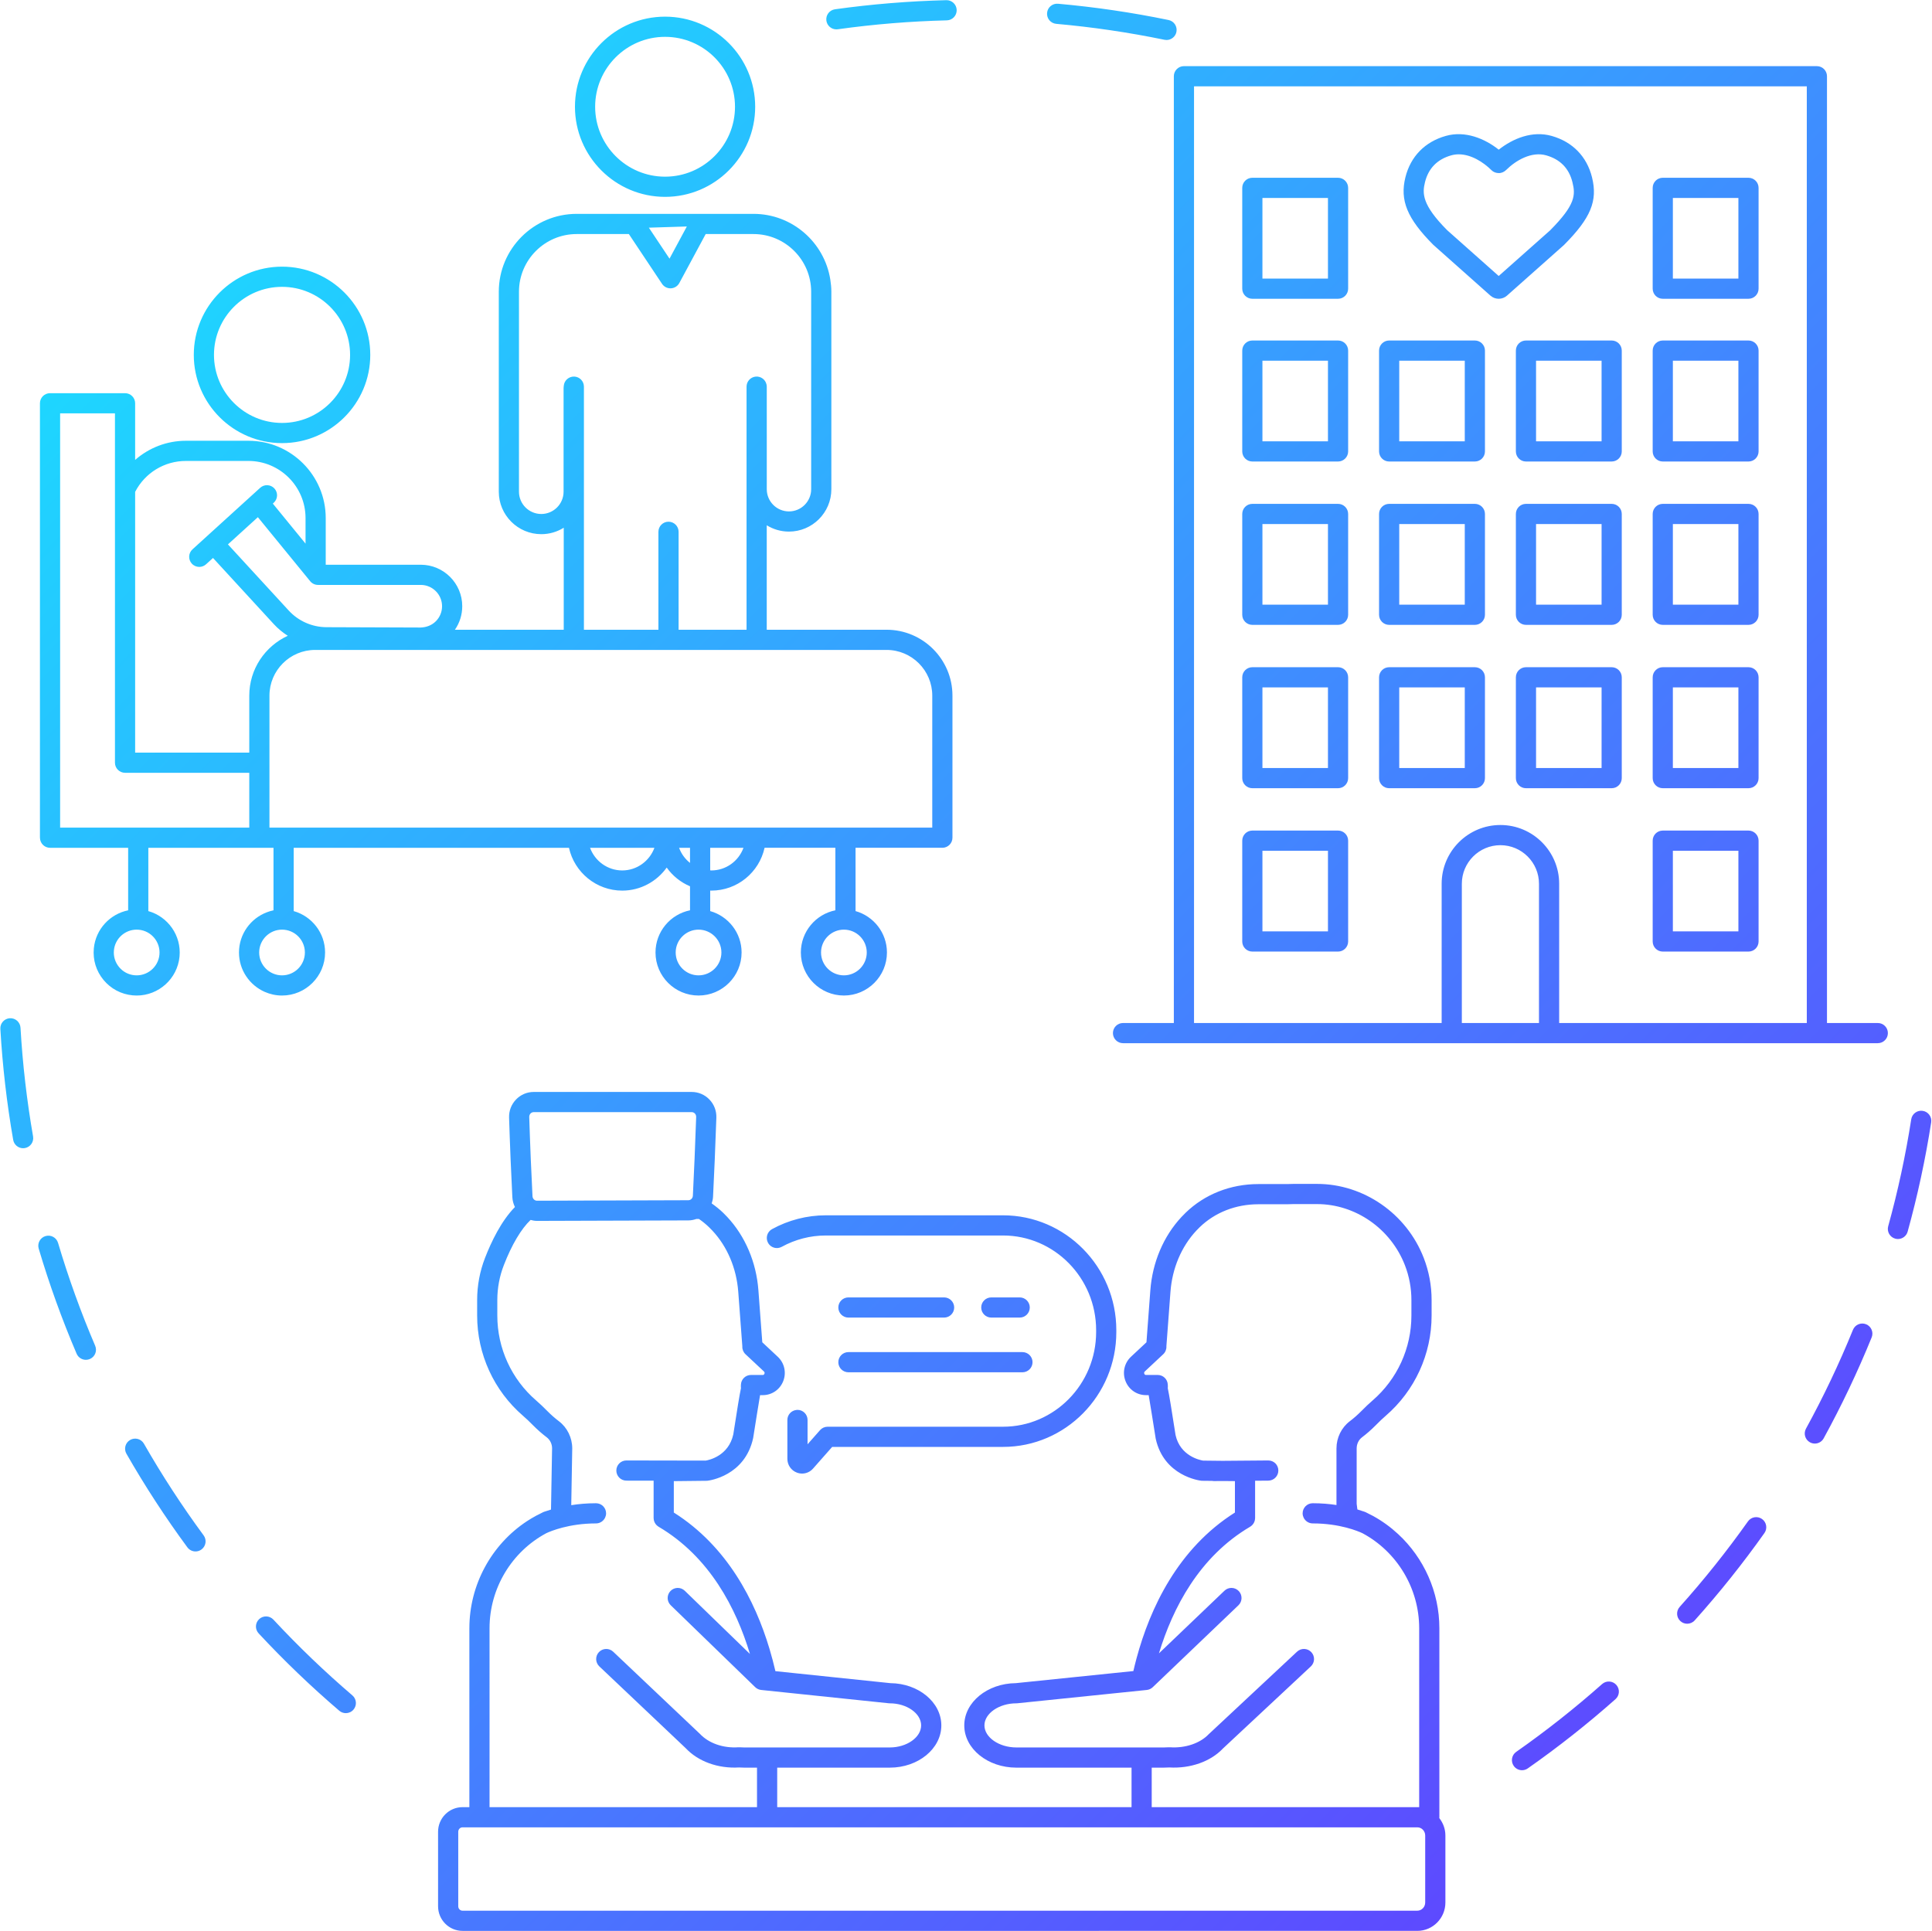 <?xml version="1.0" encoding="UTF-8"?>
<!DOCTYPE svg PUBLIC '-//W3C//DTD SVG 1.0//EN'
          'http://www.w3.org/TR/2001/REC-SVG-20010904/DTD/svg10.dtd'>
<svg height="2125.4" preserveAspectRatio="xMidYMid meet" version="1.0" viewBox="937.0 937.2 2126.4 2125.4" width="2126.4" xmlns="http://www.w3.org/2000/svg" xmlns:xlink="http://www.w3.org/1999/xlink" zoomAndPan="magnify"
><linearGradient gradientUnits="userSpaceOnUse" id="a" x1="1254.642" x2="2862.023" xlink:actuate="onLoad" xlink:show="other" xlink:type="simple" y1="1102.813" y2="2710.194"
  ><stop offset="0" stop-color="#1ed6ff"
    /><stop offset="1" stop-color="#5d4aff"
  /></linearGradient
  ><path d="M1041.752,2418.558c2.415,5.64-0.203,12.167-5.843,14.58 c-1.425,0.609-2.907,0.898-4.364,0.898c-4.31,0-8.414-2.527-10.218-6.743c-16.075-37.585-30.115-76.502-41.732-115.668 c-1.746-5.881,1.609-12.064,7.488-13.806c5.883-1.743,12.065,1.609,13.808,7.49 C1012.267,2343.656,1026.013,2381.758,1041.752,2418.558z M959.565,2068.473c-0.354-6.125-5.619-10.816-11.733-10.447 c-6.125,0.356-10.8,5.608-10.446,11.731c2.368,40.893,7.123,81.994,14.126,122.16c0.94,5.398,5.63,9.202,10.926,9.202 c0.633,0,1.276-0.054,1.924-0.166c6.042-1.054,10.088-6.806,9.032-12.85C966.54,2148.767,961.886,2108.52,959.565,2068.473z M1237.937,2720.012c-4.176-4.491-11.205-4.749-15.699-0.573c-4.491,4.176-4.747,11.205-0.571,15.697 c27.83,29.938,57.684,58.582,88.735,85.141c2.094,1.792,4.661,2.667,7.217,2.667c3.131,0,6.248-1.32,8.446-3.889 c3.984-4.66,3.438-11.673-1.222-15.659C1294.431,2777.385,1265.192,2749.331,1237.937,2720.012z M1095.416,2526.345 c-3.044-5.322-9.831-7.17-15.157-4.125c-5.322,3.046-7.17,9.833-4.125,15.157c20.28,35.45,42.853,70.122,67.092,103.055 c2.18,2.958,5.543,4.523,8.956,4.523c2.285,0,4.592-0.703,6.573-2.162c4.943-3.635,5.998-10.588,2.365-15.529 C1137.379,2595.013,1115.276,2561.061,1095.416,2526.345z M2876.314,2609.234c-5.004-3.545-11.935-2.361-15.482,2.641 c-23.122,32.631-48.403,64.301-75.14,94.128c-4.093,4.566-3.71,11.59,0.857,15.685c2.122,1.9,4.769,2.836,7.408,2.836 c3.048,0,6.081-1.246,8.276-3.693c27.302-30.455,53.117-62.793,76.724-96.113 C2882.504,2619.712,2881.322,2612.781,2876.314,2609.234z M3053.231,2159.981c-6.056-0.94-11.74,3.207-12.684,9.269 c-6.157,39.584-14.687,79.195-25.353,117.732c-1.638,5.912,1.83,12.031,7.741,13.667c0.991,0.275,1.989,0.407,2.972,0.407 c4.866,0,9.335-3.227,10.695-8.148c10.894-39.36,19.607-79.815,25.895-120.245 C3063.442,2166.602,3059.295,2160.925,3053.231,2159.981z M2700.302,2790.933c-29.959,26.575-61.759,51.684-94.517,74.63 c-5.026,3.52-6.244,10.446-2.726,15.469c2.162,3.086,5.608,4.737,9.108,4.737c2.202,0,4.422-0.653,6.364-2.012 c33.448-23.431,65.92-49.07,96.512-76.203c4.592-4.071,5.011-11.091,0.94-15.681 C2711.915,2787.284,2704.893,2786.863,2700.302,2790.933z M2990.876,2394.888c-5.684-2.314-12.163,0.425-14.474,6.109 c-15.052,37.053-32.447,73.649-51.7,108.771c-2.947,5.378-0.98,12.13,4.4,15.079c1.696,0.927,3.525,1.368,5.33,1.368 c3.927,0,7.73-2.084,9.748-5.771c19.666-35.869,37.429-73.244,52.803-111.085C2999.293,2403.676,2996.56,2397.196,2990.876,2394.888 z M1857.517,969.528c0.513,0,1.03-0.036,1.551-0.108c39.519-5.525,79.906-8.826,120.047-9.816 c6.132-0.15,10.981-5.245,10.829-11.377c-0.152-6.134-5.275-10.984-11.378-10.831c-40.98,1.011-82.22,4.382-122.57,10.023 c-6.074,0.85-10.312,6.463-9.462,12.539C1847.306,965.511,1852.065,969.528,1857.517,969.528z M2099.512,963.446 c39.949,3.554,80.036,9.459,119.15,17.549c0.759,0.157,1.515,0.231,2.263,0.231c5.156,0,9.781-3.612,10.865-8.86 c1.244-6.007-2.621-11.883-8.627-13.127c-39.949-8.26-80.889-14.291-121.681-17.921c-6.114-0.526-11.505,3.97-12.047,10.079 C2088.889,957.507,2093.405,962.902,2099.512,963.446z M2420.794,1434.1c0,6.134-4.975,11.107-11.107,11.107h-94.339 c-6.132,0-11.107-4.973-11.107-11.107v-110.98c0-6.134,4.975-11.107,11.107-11.107h94.339c6.132,0,11.107,4.973,11.107,11.107 V1434.1z M2398.58,1422.992v-88.766h-72.125v88.766H2398.58z M2454.821,1323.119c0-6.134,4.971-11.107,11.107-11.107h94.336 c6.136,0,11.107,4.973,11.107,11.107v110.98c0,6.134-4.972,11.107-11.107,11.107h-94.336c-6.136,0-11.107-4.973-11.107-11.107 V1323.119z M2477.036,1334.226v88.766h72.121v-88.766H2477.036z M2616.505,1312.012h94.336c6.136,0,11.107,4.973,11.107,11.107 v110.98c0,6.134-4.971,11.107-11.107,11.107h-94.336c-6.136,0-11.107-4.973-11.107-11.107v-110.98 C2605.398,1316.985,2610.37,1312.012,2616.505,1312.012z M2699.734,1334.226h-72.121v88.766h72.121V1334.226z M2755.975,1434.1 v-110.98c0-6.134,4.975-11.107,11.107-11.107h94.339c6.132,0,11.107,4.973,11.107,11.107v110.98c0,6.134-4.975,11.107-11.107,11.107 h-94.339C2760.95,1445.207,2755.975,1440.234,2755.975,1434.1z M2778.19,1422.992h72.125v-88.766h-72.125V1422.992z M2420.794,1502.931v110.982c0,6.134-4.975,11.107-11.107,11.107h-94.339c-6.132,0-11.107-4.973-11.107-11.107v-110.982 c0-6.134,4.975-11.107,11.107-11.107h94.339C2415.819,1491.823,2420.794,1496.797,2420.794,1502.931z M2398.58,1514.038h-72.125 v88.768h72.125V1514.038z M2571.371,1502.931v110.982c0,6.134-4.972,11.107-11.107,11.107h-94.336 c-6.136,0-11.107-4.973-11.107-11.107v-110.982c0-6.134,4.971-11.107,11.107-11.107h94.336 C2566.4,1491.823,2571.371,1496.797,2571.371,1502.931z M2549.157,1514.038h-72.121v88.768h72.121V1514.038z M2605.398,1613.913 v-110.982c0-6.134,4.972-11.107,11.107-11.107h94.336c6.136,0,11.107,4.973,11.107,11.107v110.982 c0,6.134-4.971,11.107-11.107,11.107h-94.336C2610.37,1625.02,2605.398,1620.047,2605.398,1613.913z M2627.613,1602.805h72.121 v-88.768h-72.121V1602.805z M2755.975,1613.913v-110.982c0-6.134,4.975-11.107,11.107-11.107h94.339 c6.132,0,11.107,4.973,11.107,11.107v110.982c0,6.134-4.975,11.107-11.107,11.107h-94.339 C2760.95,1625.02,2755.975,1620.047,2755.975,1613.913z M2778.19,1602.805h72.125v-88.768h-72.125V1602.805z M2420.794,1682.744 v110.98c0,6.134-4.975,11.107-11.107,11.107h-94.339c-6.132,0-11.107-4.973-11.107-11.107v-110.98 c0-6.134,4.975-11.107,11.107-11.107h94.339C2415.819,1671.636,2420.794,1676.61,2420.794,1682.744z M2398.58,1693.851h-72.125 v88.766h72.125V1693.851z M2571.371,1682.744v110.98c0,6.134-4.972,11.107-11.107,11.107h-94.336 c-6.136,0-11.107-4.973-11.107-11.107v-110.98c0-6.134,4.971-11.107,11.107-11.107h94.336 C2566.4,1671.636,2571.371,1676.61,2571.371,1682.744z M2549.157,1693.851h-72.121v88.766h72.121V1693.851z M2710.841,1804.831 h-94.336c-6.136,0-11.107-4.973-11.107-11.107v-110.98c0-6.134,4.972-11.107,11.107-11.107h94.336 c6.136,0,11.107,4.973,11.107,11.107v110.98C2721.948,1799.858,2716.977,1804.831,2710.841,1804.831z M2627.613,1782.617h72.121 v-88.766h-72.121V1782.617z M2755.975,1793.724v-110.98c0-6.134,4.975-11.107,11.107-11.107h94.339 c6.132,0,11.107,4.973,11.107,11.107v110.98c0,6.134-4.975,11.107-11.107,11.107h-94.339 C2760.95,1804.831,2755.975,1799.858,2755.975,1793.724z M2778.19,1782.617h72.125v-88.766h-72.125V1782.617z M2420.794,1862.555 v110.982c0,6.134-4.975,11.107-11.107,11.107h-94.339c-6.132,0-11.107-4.973-11.107-11.107v-110.982 c0-6.134,4.975-11.107,11.107-11.107h94.339C2415.819,1851.448,2420.794,1856.421,2420.794,1862.555z M2398.58,1873.662h-72.125 v88.768h72.125V1873.662z M2872.529,1862.555v110.982c0,6.134-4.975,11.107-11.107,11.107h-94.339 c-6.132,0-11.107-4.973-11.107-11.107v-110.982c0-6.134,4.975-11.107,11.107-11.107h94.339 C2867.554,1851.448,2872.529,1856.421,2872.529,1862.555z M2850.314,1873.662h-72.125v88.768h72.125V1873.662z M2304.24,1254.966 v-110.982c0-6.134,4.975-11.107,11.107-11.107h94.339c6.132,0,11.107,4.973,11.107,11.107v110.982 c0,6.134-4.975,11.107-11.107,11.107h-94.339C2309.216,1266.073,2304.24,1261.1,2304.24,1254.966z M2326.455,1243.859h72.125 v-88.768h-72.125V1243.859z M2755.975,1254.966v-110.982c0-6.134,4.975-11.107,11.107-11.107h94.339 c6.132,0,11.107,4.973,11.107,11.107v110.982c0,6.134-4.975,11.107-11.107,11.107h-94.339 C2760.95,1266.073,2755.975,1261.1,2755.975,1254.966z M2778.19,1243.859h72.125v-88.768h-72.125V1243.859z M3014.852,2074.381 c0,6.134-4.975,11.107-11.107,11.107h-67.034h-157.884h-136.877h-107.128h-294.758h-67.038c-6.132,0-11.107-4.973-11.107-11.107 c0-6.134,4.975-11.107,11.107-11.107h55.93v-801.026v-241.129c0-6.134,4.971-11.107,11.107-11.107h696.647 c6.132,0,11.107,4.973,11.107,11.107v1042.155h55.927C3009.876,2063.274,3014.852,2068.247,3014.852,2074.381z M2630.841,2063.274 v-153.28c0-23.411-19.047-42.457-42.455-42.457c-23.411,0-42.458,19.045-42.458,42.457v153.28H2630.841z M2653.056,1909.994v153.28 h272.547V1032.226H2251.17v1031.047h272.543v-153.28c0-35.659,29.012-64.671,64.673-64.671 C2624.044,1845.323,2653.056,1874.335,2653.056,1909.994z M2514.512,1206.696c-28.806-28.974-36.988-48.996-30.693-74.349 c5.68-22.874,21.459-39.047,44.433-45.535c21.426-6.045,42.936,2.959,58.288,15.137c15.562-12.291,36.934-21.15,58.226-15.137 c22.978,6.49,38.756,22.661,44.433,45.537c6.458,26.002-1.331,44.814-30.867,74.555l-62.713,55.71 c-2.596,2.305-5.85,3.457-9.108,3.457c-3.258,0-6.512-1.153-9.108-3.46c-0.004,0-0.004-0.002-0.004-0.002L2514.512,1206.696z M2529.773,1190.566l56.74,50.424l56.563-50.219c28.119-28.347,28.061-38.98,24.565-53.069 c-3.782-15.233-13.508-25.161-28.914-29.511c-15.97-4.512-33.235,5.382-44.064,16.147c-2.09,2.079-5.142,3.458-8.034,3.391 c-2.947-0.009-5.929-1.031-8.005-3.124c-9.213-9.157-22.674-17.532-36.12-17.532c-2.751,0-5.499,0.351-8.215,1.117 c-15.403,4.35-25.129,14.278-28.911,29.511C2502.302,1150.089,2502.012,1162.617,2529.773,1190.566z M1150.29,1327.843 c0-53.549,43.568-97.116,97.116-97.116c53.551,0,97.116,43.567,97.116,97.116c0,53.55-43.565,97.116-97.116,97.116 C1193.859,1424.959,1150.29,1381.393,1150.29,1327.843z M1172.505,1327.843c0,41.302,33.6,74.902,74.902,74.902 c41.302,0,74.902-33.6,74.902-74.902c0-41.301-33.6-74.902-74.902-74.902C1206.105,1252.941,1172.505,1286.542,1172.505,1327.843z M1569.813,1054.712c0-54.687,44.49-99.179,99.181-99.179c54.687,0,99.177,44.492,99.177,99.179 c0,54.687-44.49,99.179-99.177,99.179C1614.304,1153.891,1569.813,1109.399,1569.813,1054.712z M1592.028,1054.712 c0,42.439,34.526,76.964,76.966,76.964c42.437,0,76.963-34.526,76.963-76.964s-34.526-76.964-76.963-76.964 C1626.553,977.748,1592.028,1012.273,1592.028,1054.712z M1247.406,2033.031c-6.758,0-13.175-1.446-19-4.008 c-16.683-7.338-28.372-24.001-28.372-43.366c0-20.295,12.85-37.597,30.82-44.331c2.318-0.868,4.697-1.602,7.166-2.101v-56.662 v-12.147h-15.554H1100.26v69.677c21.614,6.078,36.532,26.924,34.334,50.051c-2.332,24.485-23.014,42.889-47.13,42.889 c-1.493,0-3.001-0.071-4.52-0.215c-12.597-1.197-23.975-7.229-32.035-16.984c-8.059-9.755-11.838-22.066-10.641-34.663 c2.021-21.245,17.869-37.899,37.776-41.938v-68.816h-85.944c-6.031,0-10.941-4.811-11.104-10.805 c-0.029-0.333-0.043-0.669-0.043-1.009v-477.5c0-6.134,4.971-11.107,11.107-11.107h82.567c6.136,0,11.107,4.973,11.107,11.107 v62.337c15.222-13.315,34.858-21.07,55.88-21.07h68.806c46.913,0,85.076,38.165,85.076,85.076v51.387h74.663h29.927 c25.179,0,45.666,20.484,45.666,45.664c0,9.395-2.842,18.34-8.074,25.902h119.779v-112.291c-7.173,4.485-15.648,7.079-24.713,7.079 c-25.787,0-46.765-20.978-46.765-46.763v-49.784v-170.304c0-47.269,38.456-85.725,85.727-85.725h194.569 c42.708,0,78.12,31.427,84.577,72.349c0.687,4.37,1.15,8.815,1.15,13.376v217.372c0,25.72-20.927,46.645-46.645,46.645 c-8.967,0-17.348-2.544-24.467-6.946v114.99h131.881c39.985,0,72.515,32.53,72.515,72.515v156.395 c0,6.134-4.971,11.107-11.107,11.107h-95.543v69.681c19.901,5.611,34.547,23.888,34.547,45.561 c0,26.123-21.253,47.374-47.376,47.374c-26.119,0-47.372-21.251-47.372-47.374c0-22.909,16.346-42.064,37.986-46.432v-68.809 h-77.917c-5.958,27.081-30.039,47.135-58.646,47.135c-0.405,0-0.795-0.051-1.2-0.058v22.603 c19.904,5.611,34.547,23.888,34.547,45.561c0,26.123-21.249,47.374-47.372,47.374c-26.123,0-47.376-21.251-47.376-47.374 c0-22.909,16.35-42.064,37.986-46.432v-26.432c-10.341-4.373-19.217-11.545-25.649-20.615 c-10.963,15.361-28.907,25.373-48.948,25.373c-28.499,0-52.655-20.09-58.635-47.135h-302.976v69.681 c19.9,5.611,34.547,23.888,34.547,45.561C1294.782,2011.78,1273.529,2033.031,1247.406,2033.031z M1247.406,2010.816 c13.873,0,25.161-11.286,25.161-25.159c0-13.873-11.288-25.159-25.161-25.159c-13.873,0-25.158,11.286-25.158,25.159 C1222.249,1999.53,1233.533,2010.816,1247.406,2010.816z M1085.744,1478.61c-0.004,0.004-0.004,0.005-0.007,0.009v287.015h125.622 v-62.721c0-29.222,17.409-54.397,42.372-65.87c-5.568-3.592-10.753-7.81-15.301-12.758l-66.994-72.904l-7.647,6.953 c-2.13,1.934-4.805,2.889-7.47,2.889c-3.023,0-6.031-1.224-8.222-3.636c-4.125-4.539-3.793-11.565,0.745-15.69l74.515-67.741 c4.541-4.127,11.567-3.796,15.692,0.747c4.125,4.539,3.793,11.565-0.748,15.69l-1.02,0.927l36.008,44.078l-0.004-28.155 c0-34.661-28.198-62.862-62.862-62.862h-68.806C1118.01,1444.583,1096.601,1457.621,1085.744,1478.61z M1400.088,1581.047h-113.094 c-3.334,0-6.494-1.499-8.602-4.08l-57.572-70.481l-32.949,29.954l66.915,72.817c10.645,11.584,25.776,18.261,41.508,18.319 l103.708,0.372c6.244-0.222,12.188-2.406,16.639-6.839c4.447-4.433,6.899-10.332,6.899-16.612 C1423.539,1591.566,1413.017,1581.047,1400.088,1581.047z M1579.673,1362.805v267.594h81.988V1522.58 c0-6.134,4.975-11.107,11.107-11.107c6.136,0,11.107,4.973,11.107,11.107v107.818h74.8v-267.594c0-5.639,4.227-10.384,9.827-11.033 c5.601-0.653,10.804,3.001,12.094,8.491c0.195,0.833,0.329,1.839,0.329,2.694v112.752c0,13.472,10.959,24.431,24.431,24.431 c13.472,0,24.431-10.959,24.431-24.431v-217.372c0-35.019-28.491-63.51-63.512-63.51h-52.571l-29.03,53.915 c-1.848,3.433-5.362,5.646-9.26,5.828c-0.174,0.009-0.347,0.013-0.521,0.013c-3.703,0-7.177-1.848-9.242-4.948l-36.518-54.808 h-57.427c-35.021,0-63.512,28.491-63.512,63.51v220.088c0,13.535,11.013,24.548,24.55,24.548c13.533,0,24.547-11.013,24.547-24.548 v-113.578c0-0.302,0.014-0.606,0.036-0.908l0.17-2.041c0.484-5.937,5.575-10.391,11.523-10.191 C1574.973,1351.95,1579.673,1356.846,1579.673,1362.805z M1673.882,1221.923l19.076-35.426l-41.804,1.312L1673.882,1221.923z M1657.279,1870.415h-70.867c5.348,14.542,19.214,24.921,35.433,24.921C1638.022,1895.336,1651.921,1884.947,1657.279,1870.415z M1684.411,1870.415c2.43,6.642,6.606,12.344,12.033,16.635v-16.635H1684.411z M1718.658,1895.22c0.409,0.013,0.788,0.116,1.2,0.116 c16.281,0,30.115-10.364,35.441-24.921h-36.641V1895.22z M1963.072,1702.913c0-27.736-22.565-50.301-50.301-50.301h-628.898 c-27.736,0-50.301,22.565-50.301,50.301v145.287h729.499V1702.913z M1211.358,1848.201v-60.352h-136.729 c-6.136,0-11.107-4.973-11.107-11.107v-384.533h-60.352v455.992H1211.358z M1730.991,1985.657c0-13.873-11.284-25.159-25.158-25.159 c-13.873,0-25.161,11.286-25.161,25.159c0,13.873,11.288,25.159,25.161,25.159 C1719.707,2010.816,1730.991,1999.53,1730.991,1985.657z M1890.969,1985.657c0-13.873-11.288-25.159-25.161-25.159 s-25.158,11.286-25.158,25.159c0,13.873,11.284,25.159,25.158,25.159S1890.969,1999.53,1890.969,1985.657z M1112.478,1988.039 L1112.478,1988.039c1.313-13.81-8.855-26.114-22.663-27.43c-0.806-0.076-1.609-0.114-2.401-0.114 c-12.81,0-23.791,9.773-25.031,22.779c-0.636,6.691,1.374,13.228,5.655,18.409c4.277,5.181,10.319,8.385,17.012,9.021 C1098.865,2012.022,1111.165,2001.851,1112.478,1988.039z M2040.964,2274.95h-195.122c-20.595,0-41.048,5.264-59.145,15.222 c-5.373,2.958-7.333,9.711-4.375,15.086c2.234,4.064,6.638,6.165,10.977,5.675c1.403-0.157,2.798-0.577,4.107-1.298 c14.824-8.159,31.572-12.47,48.435-12.47h195.122c56.498,0,102.464,46.747,102.464,104.207v2.086 c0,57.46-45.966,104.207-102.464,104.207h-193.072c-3.189,0-6.223,1.368-8.33,3.758l-13.75,15.583v-26.796 c0-6.134-4.975-11.107-11.107-11.107c-0.427,0-0.832,0.08-1.244,0.125c-5.543,0.625-9.863,5.273-9.863,10.982v42.771 c0,6.83,4.107,12.794,10.471,15.197c1.88,0.712,3.822,1.056,5.734,1.056c4.52,0,8.894-1.918,12.033-5.483l21.068-23.872h188.06 c68.748,0,124.678-56.711,124.678-126.421v-2.086C2165.642,2331.661,2109.712,2274.95,2040.964,2274.95z M2028.056,2387.535h31.239 c6.132,0,11.107-4.973,11.107-11.107c0-6.134-4.975-11.107-11.107-11.107h-31.239c-6.136,0-11.107,4.973-11.107,11.107 C2016.949,2382.562,2021.92,2387.535,2028.056,2387.535z M1870.79,2387.535h105.306c6.132,0,11.107-4.973,11.107-11.107 c0-6.134-4.975-11.107-11.107-11.107H1870.79c-6.132,0-11.107,4.973-11.107,11.107 C1859.683,2382.562,1864.658,2387.535,1870.79,2387.535z M1870.79,2447.749h191.528c6.136,0,11.107-4.973,11.107-11.107 c0-6.134-4.971-11.107-11.107-11.107H1870.79c-6.132,0-11.107,4.973-11.107,11.107 C1859.683,2442.775,1864.658,2447.749,1870.79,2447.749z M2448.201,2605.895c10.073,5.518,19.286,12.243,27.566,19.901 c28.376,26.251,45.427,63.724,45.427,103.686v208.048c0,0.311-0.069,0.602-0.094,0.906c4.147,5.313,6.725,11.926,6.725,19.199 v73.759c0,17.21-13.862,31.212-30.899,31.212l-1050.915,0.003c-14.817,0-26.868-12.159-26.868-27.106v-81.979 c0-14.942,12.051-27.099,26.868-27.099h7.582v-196.944c0-47.828,24.351-92.165,63.415-117.861c3.091-2.032,6.288-3.925,9.556-5.716 c0.054-0.029,0.094-0.069,0.145-0.098c0.148-0.08,0.828-0.434,1.909-0.949c2.025-1.067,4.039-2.153,6.129-3.124 c0.416-0.194,0.846-0.362,1.284-0.503l7.405-2.377l1.182-67.473c-0.004-4.691-2.206-9.276-5.89-12.071 c-5.225-3.957-10.261-8.379-14.965-13.141c-4.172-4.238-7.687-7.567-11.078-10.496c-32.118-27.701-50.54-67.933-50.54-110.371 v-17.001c0-16.032,2.925-31.689,8.692-46.533c6.834-17.623,17.807-40.589,32.895-55.928c-1.605-3.258-2.629-6.863-2.835-10.719 c-0.745-14.307-1.392-28.517-1.931-41.65c-0.763-18.396-1.316-34.67-1.678-46.056c-0.239-7.524,2.502-14.629,7.712-20.007 c5.156-5.319,12.058-8.247,19.438-8.247h173.826c7.401,0,14.314,2.938,19.474,8.273c5.21,5.391,7.94,12.508,7.687,20.04 c-1.085,31.349-2.343,61.46-3.648,87.088c0,0.002,0,0.005,0,0.009c-0.13,2.551-0.712,4.955-1.486,7.269 c4.458,3.18,8.754,6.575,12.648,10.354c1.519,1.475,3.005,2.995,4.458,4.556c19.824,21.231,32.009,49.907,34.302,80.737l4.277,57.23 l17.019,15.916c7.369,6.882,9.737,17.444,6.013,26.886c-3.681,9.341-12.506,15.377-22.482,15.377h-2.987 c-1.707,10.021-4.838,29.542-7.629,47.314c-9.13,41.795-48.515,46.707-50.189,46.895c-0.372,0.043-0.749,0.065-1.125,0.071 l-35.994,0.389v34.562c58.852,37.163,89.469,97.142,105.317,150.055c2.516,8.412,4.668,16.621,6.501,24.548l126.537,13.199 c30.975,0.268,56.079,21.027,56.079,46.504c0,25.638-25.429,46.497-56.682,46.497h-123.955v43.498l389.987-0.002v-43.496h-126.779 c-31.608,0-57.322-20.859-57.322-46.497c0-25.483,25.393-46.244,56.726-46.504l129.379-13.306c1.056-4.566,2.198-9.207,3.475-13.953 c14.875-55.272,45.535-120.9,108.314-160.544v-34.58l-12.897-0.132l-10.189,0.081c-0.029,0-0.061,0-0.09,0 c-0.712,0-1.41-0.081-2.086-0.21l-10.728-0.11c-0.376-0.006-0.752-0.027-1.128-0.071c-1.67-0.188-41.048-5.098-50.059-46.242 c-2.882-18.266-6.038-37.919-7.752-47.967h-2.994c-9.968,0-18.791-6.034-22.475-15.372c-3.728-9.442-1.359-20.004,6.024-26.909 l17.001-15.889l4.277-57.243c2.303-30.829,14.488-59.503,34.309-80.741c1.446-1.551,2.939-3.072,4.454-4.543 c21.01-20.399,49.462-31.63,80.123-31.63h31.564c1.97-0.114,4.505-0.186,7.054-0.186h25.895c51.382,0,98.591,32.709,117.472,81.392 c5.763,14.837,8.688,30.492,8.688,46.528v16.995c0,42.444-18.422,82.675-50.543,110.382c-3.399,2.929-6.909,6.255-11.053,10.473 c-4.769,4.814-9.802,9.233-14.99,13.163c-3.688,2.793-5.89,7.378-5.89,12.262v60.947l0.799,6.206l7.795,2.504 c0.438,0.141,0.864,0.309,1.28,0.502c2.104,0.976,4.129,2.07,6.168,3.144c1.056,0.504,1.718,0.85,1.866,0.929 C2448.118,2605.832,2448.154,2605.868,2448.201,2605.895z M2436.522,2624.868c-4.621-2.173-24.796-10.767-54.716-10.767 c-4.49,0-8.334-2.676-10.084-6.508c-0.644-1.405-1.023-2.954-1.023-4.599c0-6.134,4.971-11.107,11.107-11.107 c9.639,0,18.393,0.785,26.181,1.969c-0.011-0.208-0.04-0.416-0.04-0.624v-61.657c0-11.802,5.492-23.005,14.694-29.97 c4.35-3.296,8.583-7.016,12.586-11.055c4.552-4.637,8.493-8.363,12.365-11.698c27.219-23.478,42.831-57.579,42.831-93.556v-16.995 c0-13.273-2.415-26.222-7.181-38.489c-15.598-40.206-54.48-67.217-96.765-67.217h-25.895c-2.173,0-4.332,0.062-6.49,0.172 l-32.128,0.014c-24.85,0-47.806,9.003-64.644,25.348c-1.244,1.209-2.48,2.466-3.685,3.757 c-16.393,17.565-26.477,41.444-28.404,67.251l-4.476,59.859l0.015,0.334c0.126,3.225-1.157,6.345-3.514,8.549l-20.284,18.962 c-0.741,0.692-0.918,1.542-0.531,2.525c0.517,1.313,1.457,1.313,1.812,1.313h12.933c5.969,0,10.872,4.72,11.1,10.688l0.076,1.983 c0.022,0.654-0.011,1.303-0.098,1.94c1.761,8.159,4.104,23.081,8.558,51.472c5.087,23.147,26.72,27.616,30.328,28.206l21.538,0.233 l50.08-0.405c6.349,0.005,11.147,4.886,11.194,11.02c0.047,6.134-4.888,11.145-11.021,11.194l-14.553,0.117v40.955v0.101 c0,0.109-0.029,0.21-0.032,0.318c-0.011,0.403-0.065,0.797-0.119,1.195c-0.047,0.34-0.083,0.676-0.159,1.005 c-0.083,0.347-0.202,0.68-0.318,1.018c-0.116,0.345-0.22,0.692-0.369,1.021c-0.145,0.322-0.333,0.622-0.506,0.929 c-0.177,0.309-0.344,0.622-0.55,0.911c-0.206,0.293-0.448,0.56-0.687,0.833c-0.235,0.273-0.459,0.548-0.719,0.793 c-0.242,0.231-0.513,0.432-0.777,0.642c-0.318,0.251-0.633,0.501-0.98,0.718c-0.09,0.056-0.163,0.132-0.253,0.186 c-55.985,32.966-85.141,89.323-100.359,139.37l72.114-68.945c4.433-4.239,11.465-4.078,15.703,0.353 c4.241,4.435,4.082,11.465-0.351,15.705l-94.318,90.174c-1.786,1.705-4.085,2.768-6.541,3.021l-142.427,14.649 c-0.38,0.038-0.756,0.058-1.135,0.058c-19.033,0-35.108,11.124-35.108,24.292c0,13.163,16.075,24.282,35.108,24.282h162.642 c1.62,0,3.225-0.061,4.809-0.182c0.531-0.04,1.067-0.042,1.598-0.007c16.824,1.152,33.156-4.359,42.636-14.351l97.279-90.892 c4.483-4.187,11.512-3.946,15.699,0.535c4.187,4.483,3.948,11.512-0.535,15.699l-96.802,90.42 c-13.497,14.253-35.661,22.175-58.978,20.803c-1.884,0.126-3.786,0.19-5.706,0.19h-13.649v43.496h294.382v-196.94 C2498.979,2685.598,2474.646,2645.269,2436.522,2624.868z M1446.01,3040.394l1050.915-0.004c4.787,0,8.685-4.037,8.685-8.998 v-73.759c0-4.961-3.897-8.998-8.685-8.998l-1050.915,0.002c-2.567,0-4.653,2.191-4.653,4.885v81.979 C1441.357,3038.199,1443.443,3040.394,1446.01,3040.394z M1475.806,2926.421h294.375v-43.496h-14.181 c-1.891,0-3.771-0.063-5.63-0.19c-23.05,1.376-44.975-6.573-58.779-21.333l-94.972-89.944c-4.454-4.218-4.643-11.248-0.423-15.701 c4.216-4.456,11.248-4.644,15.699-0.425l95.446,90.42c9.78,10.426,25.819,15.92,42.314,14.768c0.539-0.034,1.081-0.032,1.62,0.007 c1.558,0.121,3.135,0.182,4.726,0.182h160.35c18.682,0,34.468-11.12,34.468-24.282c0-13.168-15.786-24.292-34.468-24.292 c-0.387,0-0.77-0.02-1.153-0.06l-140.417-14.649c-2.473-0.259-4.791-1.341-6.581-3.073l-92.987-90.174 c-4.404-4.272-4.512-11.302-0.239-15.706c4.27-4.406,11.302-4.51,15.706-0.242l71.734,69.567 c-15.16-50.218-44.32-106.931-100.555-140.047c-0.094-0.054-0.166-0.13-0.257-0.186c-0.344-0.217-0.658-0.467-0.976-0.718 c-0.268-0.21-0.535-0.41-0.777-0.642c-0.26-0.246-0.488-0.521-0.723-0.793c-0.235-0.273-0.481-0.541-0.687-0.833 c-0.206-0.289-0.372-0.602-0.546-0.911c-0.177-0.307-0.362-0.607-0.506-0.929c-0.148-0.329-0.257-0.676-0.372-1.021 c-0.112-0.338-0.235-0.671-0.315-1.018c-0.076-0.329-0.116-0.669-0.163-1.009c-0.054-0.396-0.105-0.788-0.119-1.189 c-0.004-0.108-0.033-0.21-0.033-0.32v-0.101v-41.016l-29.948-0.056c-6.136-0.011-11.1-4.993-11.086-11.127 c0.011-6.128,4.982-11.087,11.107-11.087c0.007,0,0.011,0,0.018,0l87.22,0.161c3.536-0.58,25.183-5.082,30.386-28.847 c4.389-28.025,6.703-42.786,8.446-50.876c-0.09-0.6-0.127-1.217-0.108-1.84l0.069-1.981c0.203-5.986,5.113-10.733,11.1-10.733 h12.933c0.354,0,1.302,0,1.819-1.313c0.387-0.981,0.206-1.831-0.535-2.524l-20.28-18.964c-2.328-2.178-3.612-5.255-3.514-8.446 l0.011-0.383l-4.48-59.913c-1.92-25.807-12.004-49.684-28.394-67.238c-1.211-1.302-2.444-2.558-3.695-3.775 c-3.424-3.326-7.17-6.394-11.161-9.14l-2.907,0.009c-2.733,0.944-5.615,1.558-8.656,1.569l-166.612,0.535c-0.022,0-0.047,0-0.069,0 c-2.455,0-4.794-0.436-7.058-1.052c-10.377,9.838-20.721,27.255-29.446,49.76c-4.773,12.277-7.188,25.226-7.188,38.496v17.001 c0,35.972,15.612,70.071,42.838,93.555c3.861,3.332,7.792,7.052,12.384,11.715c3.948,3.997,8.179,7.712,12.564,11.033 c9.195,6.975,14.683,18.176,14.683,29.97l-1.088,62.435c8.041-1.274,17.167-2.121,27.237-2.121c6.136,0,11.107,4.973,11.107,11.107 c0,1.645-0.38,3.195-1.023,4.599c-1.75,3.831-5.594,6.508-10.084,6.508c-29.818,0-49.983,8.547-54.694,10.756 c-38.134,20.401-62.475,60.738-62.475,104.622V2926.421z M1701.766,2162.87c-0.542-0.56-1.718-1.499-3.504-1.499h-173.826 c-1.772,0-2.943,0.935-3.482,1.491c-0.575,0.591-1.526,1.878-1.464,3.843c0.362,11.328,0.911,27.53,1.67,45.846 c0.535,13.065,1.179,27.188,1.92,41.399c0.145,2.76,2.325,4.928,4.961,4.928c0.007,0,0.007,0,0.014,0l166.602-0.535 c2.621-0.009,4.791-2.173,4.935-4.924c1.294-25.507,2.549-55.491,3.627-86.71C1703.288,2164.749,1702.337,2163.461,1701.766,2162.87 z" fill="url(#a)"
/></svg
>
